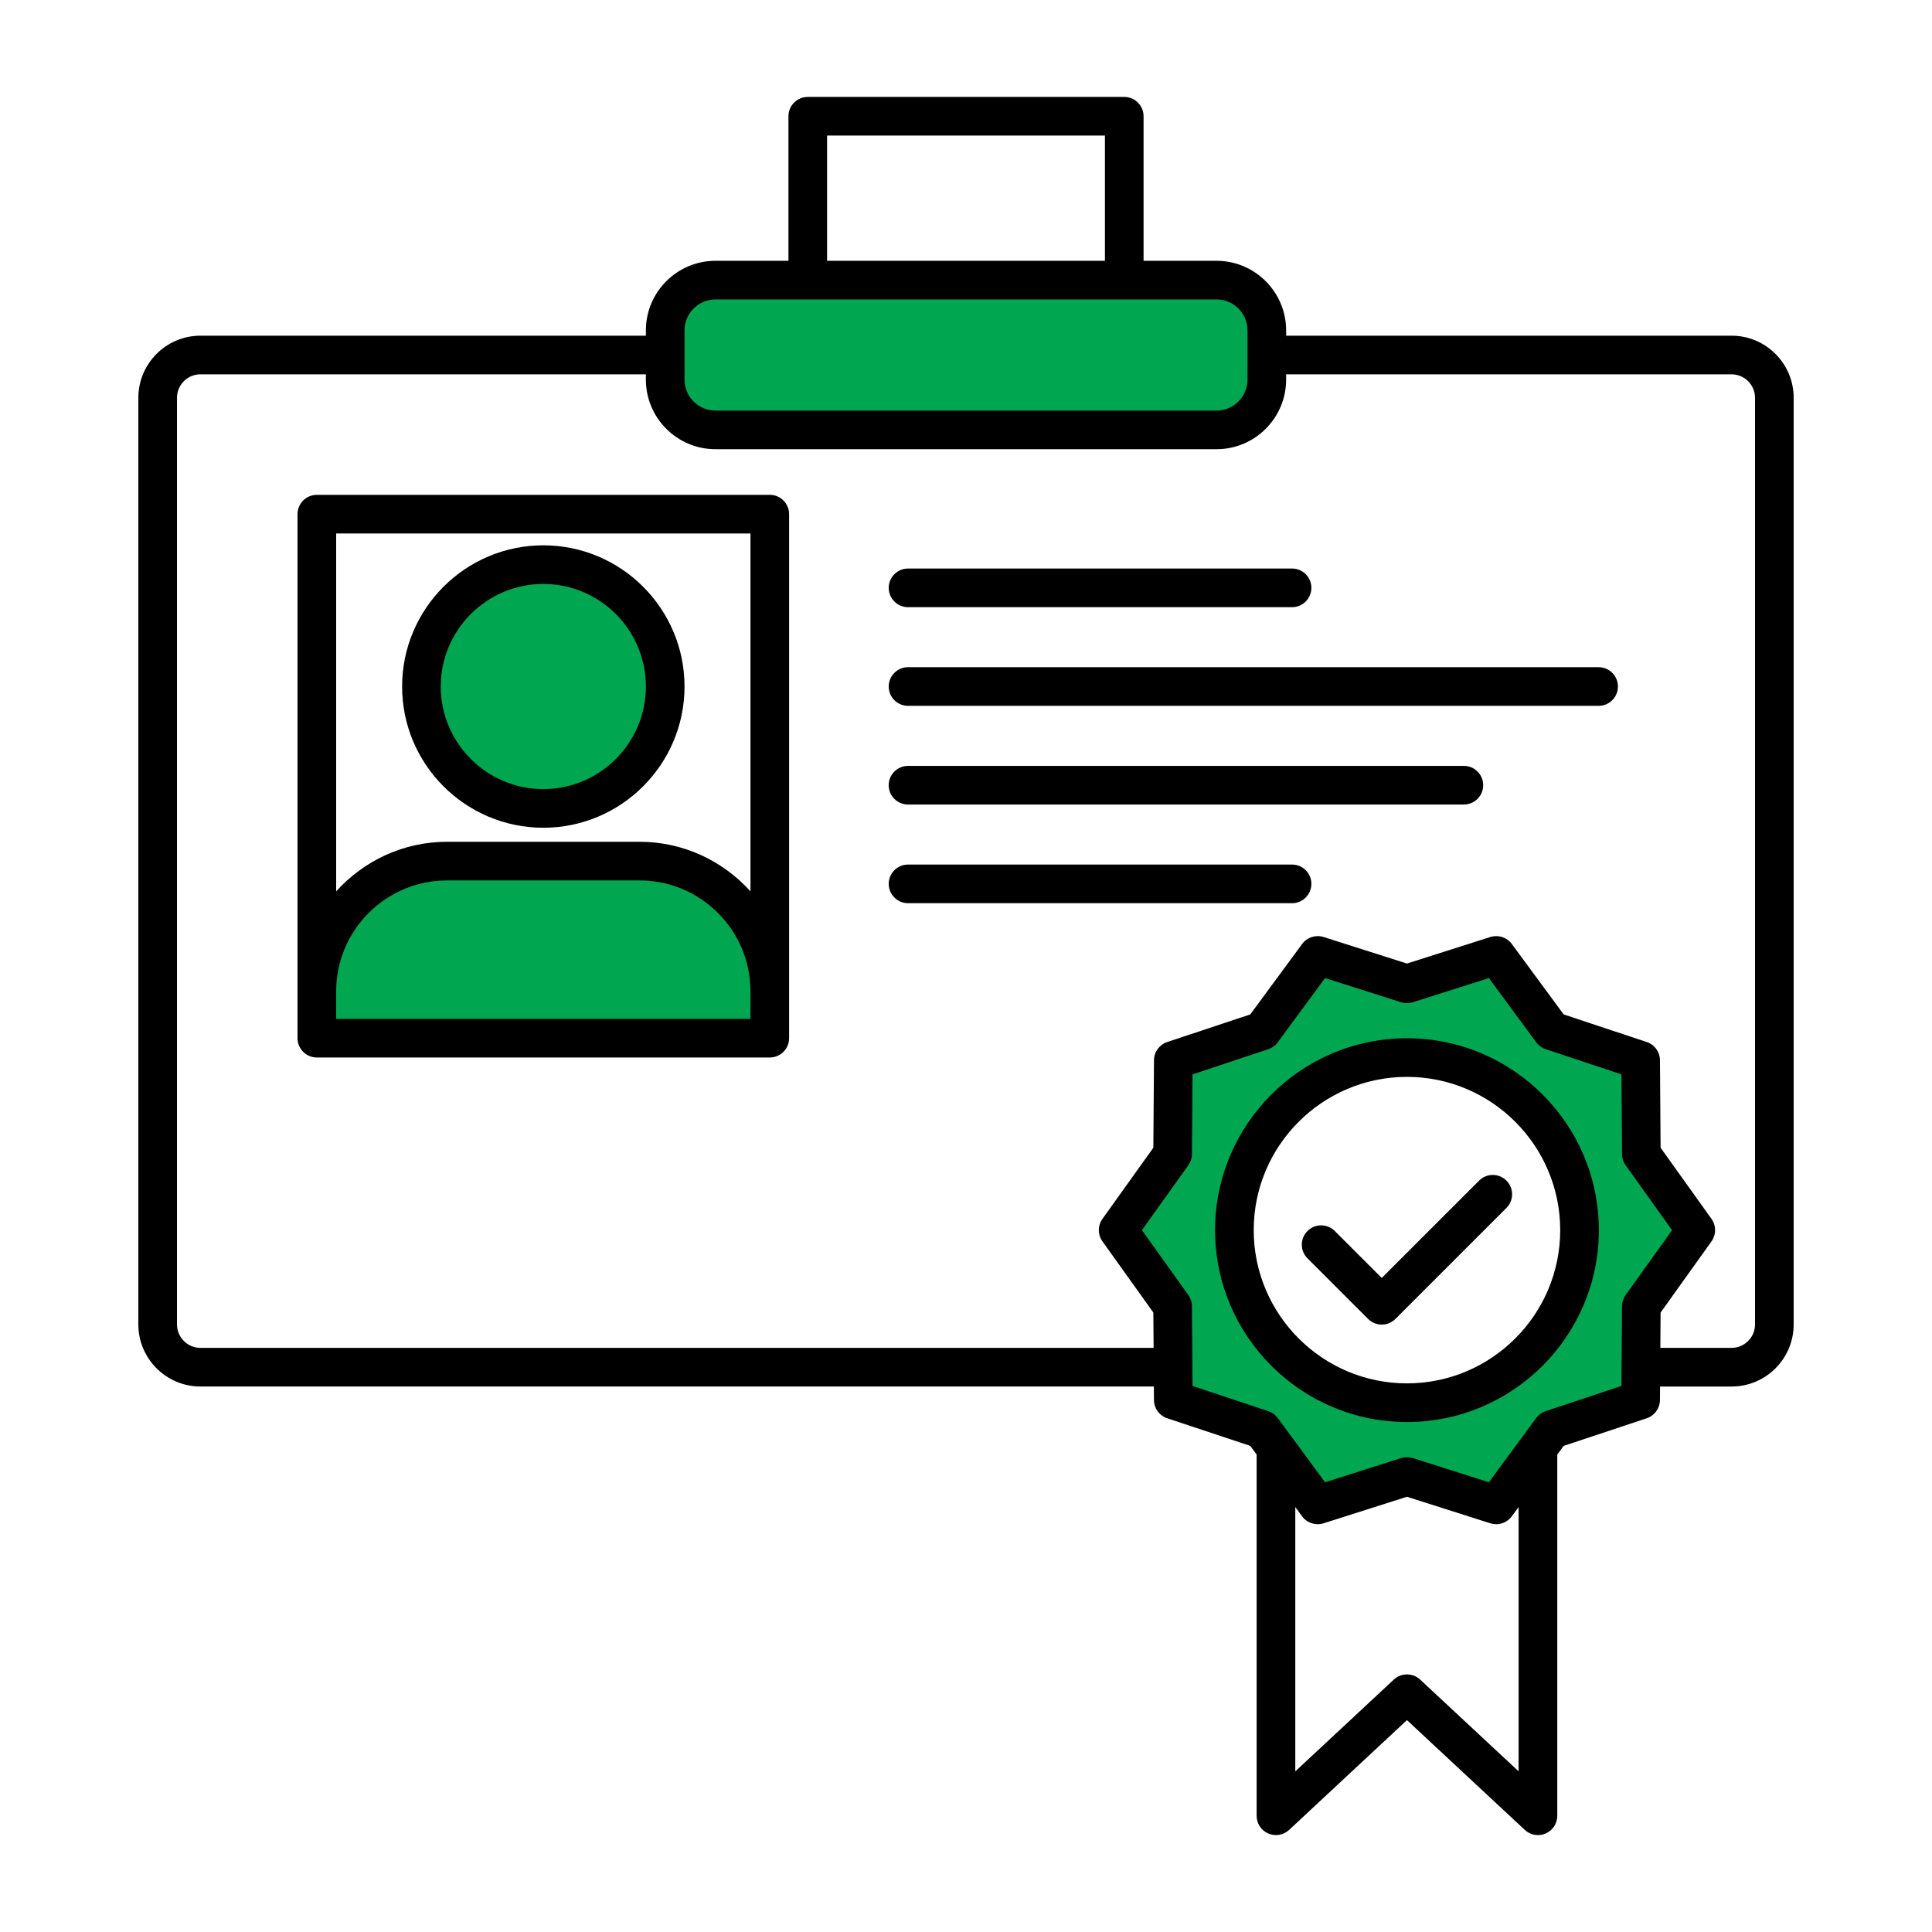 <svg id="object" viewBox="0 0 100 100" xmlns="http://www.w3.org/2000/svg"><g id="_26" fill="#00A650"><rect height="7.752" rx="2.602" width="31.139" x="34.43" y="14.499"/><path d="m23.141 44.57h9.962c3.72 0 6.741 3.02 6.741 6.741v2.425h-23.444v-2.425c0-3.72 3.02-6.741 6.741-6.741z"/><circle cx="28.122" cy="35.534" r="6.309"/><path d="m84.954 59.73-.035-4.846-4.6-1.529-2.873-3.904-4.621 1.471-4.621-1.471-2.873 3.904-4.6 1.529-.035 4.846-2.819 3.942 2.819 3.942.035 4.846 4.6 1.529 2.873 3.904 4.621-1.471 4.621 1.471 2.873-3.904 4.6-1.529.035-4.846 2.819-3.942zm-12.13 12.873c-4.933 0-8.932-3.999-8.932-8.932s3.999-8.932 8.932-8.932 8.932 3.999 8.932 8.932-3.999 8.932-8.932 8.932z"/></g><g id="_17"><path d="m39.844 25.613h-23.444c-.552 0-1 .447-1 1v27.123c0 .553.448 1 1 1h23.444c.552 0 1-.447 1-1v-27.123c0-.553-.448-1-1-1zm-1 27.123h-21.444v-1.426c0-3.165 2.575-5.74 5.741-5.74h9.962c3.166 0 5.741 2.575 5.741 5.74zm-5.741-9.166h-9.962c-2.278 0-4.323.995-5.741 2.567v-18.524h21.444v18.524c-1.418-1.571-3.463-2.567-5.741-2.567z"/><path d="m28.122 28.226c-4.03 0-7.309 3.278-7.309 7.309s3.279 7.309 7.309 7.309 7.309-3.278 7.309-7.309-3.279-7.309-7.309-7.309zm0 12.617c-2.927 0-5.309-2.382-5.309-5.309s2.381-5.309 5.309-5.309 5.309 2.382 5.309 5.309-2.381 5.309-5.309 5.309z"/><path d="m47 31.427h19.877c.552 0 1-.447 1-1s-.448-1-1-1h-19.877c-.552 0-1 .447-1 1s.448 1 1 1z"/><path d="m82.744 34.534h-35.744c-.552 0-1 .447-1 1s.448 1 1 1h35.744c.552 0 1-.447 1-1s-.448-1-1-1z"/><path d="m75.769 39.642h-28.77c-.552 0-1 .447-1 1s.448 1 1 1h28.77c.552 0 1-.447 1-1s-.448-1-1-1z"/><path d="m66.877 44.749h-19.877c-.552 0-1 .447-1 1s.448 1 1 1h19.877c.552 0 1-.447 1-1s-.448-1-1-1z"/><path d="m72.824 53.74c-5.477 0-9.932 4.455-9.932 9.932s4.455 9.932 9.932 9.932 9.932-4.455 9.932-9.932-4.456-9.932-9.932-9.932zm0 17.863c-4.374 0-7.932-3.559-7.932-7.932s3.558-7.932 7.932-7.932 7.932 3.559 7.932 7.932-3.558 7.932-7.932 7.932z"/><path d="m76.559 61.108-5.04 5.039-2.43-2.429c-.391-.391-1.023-.391-1.414 0s-.391 1.023 0 1.414l3.137 3.136c.195.195.451.293.707.293s.512-.098.707-.293l5.747-5.746c.391-.391.391-1.023 0-1.414s-1.023-.391-1.414 0z"/><path d="m89.625 17.375h-23.055v-.274c0-1.986-1.616-3.602-3.602-3.602h-3.777v-7.482c0-.553-.448-1-1-1h-16.381c-.552 0-1 .447-1 1v7.482h-3.777c-1.986 0-3.602 1.615-3.602 3.602v.274h-23.056c-1.772 0-3.214 1.441-3.214 3.214v47.963c0 1.772 1.442 3.214 3.214 3.214h49.349l.005.701c.003.429.278.808.685.942l4.298 1.428.331.45v18.697c0 .398.236.758.601.917.365.158.789.085 1.081-.186l6.099-5.682 6.099 5.682c.189.176.434.269.682.269.135 0 .271-.027.399-.083.365-.159.601-.519.601-.917v-18.647c0-.014-.007-.025-.008-.039l.339-.46 4.298-1.428c.406-.135.681-.514.685-.941l.005-.702h3.702c1.772 0 3.214-1.441 3.214-3.214v-47.964c0-1.772-1.442-3.214-3.214-3.214zm-46.815-10.358h14.381v6.482h-14.381zm-7.379 10.084c0-.883.719-1.602 1.602-1.602h25.936c.883 0 1.602.719 1.602 1.602v2.548c0 .884-.719 1.603-1.602 1.603h-25.936c-.883 0-1.602-.719-1.602-1.603zm43.174 74.584-5.099-4.75c-.384-.357-.979-.357-1.363 0l-5.099 4.75v-13.681l.354.482c.254.346.703.489 1.108.36l4.317-1.374 4.317 1.374c.1.031.202.047.303.047.312 0 .613-.146.805-.407l.354-.482v13.681zm5.35-24.079-.03 4.131-3.921 1.303c-.196.065-.367.189-.49.356l-2.449 3.326-3.937-1.253c-.197-.062-.409-.062-.606 0l-3.937 1.253-2.449-3.326c-.123-.167-.293-.291-.49-.356l-3.921-1.303-.03-4.13c-.001-.207-.067-.407-.187-.575l-2.403-3.359 2.403-3.359c.12-.168.185-.368.187-.574l.03-4.131 3.921-1.303c.196-.065.367-.189.49-.356l2.449-3.326 3.937 1.253c.196.062.408.062.606 0l3.938-1.253 2.449 3.326c.123.167.293.291.49.356l3.921 1.303.03 4.13c.001.207.067.407.187.575l2.403 3.359-2.403 3.359c-.12.168-.185.368-.187.574zm6.885.946c0 .669-.544 1.214-1.214 1.214h-3.687l.013-1.828 2.635-3.684c.249-.349.249-.815 0-1.164l-2.635-3.684-.033-4.529c-.003-.429-.278-.808-.685-.942l-4.298-1.428-2.686-3.648c-.254-.345-.698-.486-1.108-.36l-4.318 1.374-4.317-1.374c-.409-.127-.854.016-1.108.36l-2.686 3.648-4.298 1.428c-.406.135-.681.514-.685.941l-.033 4.53-2.635 3.684c-.249.349-.249.815 0 1.164l2.635 3.684.013 1.828h-49.335c-.669 0-1.214-.545-1.214-1.214v-47.963c0-.669.544-1.214 1.214-1.214h23.055v.273c0 1.986 1.616 3.603 3.602 3.603h25.936c1.986 0 3.602-1.616 3.602-3.603v-.273h23.055c.669 0 1.214.545 1.214 1.214v47.963z"/></g></svg>